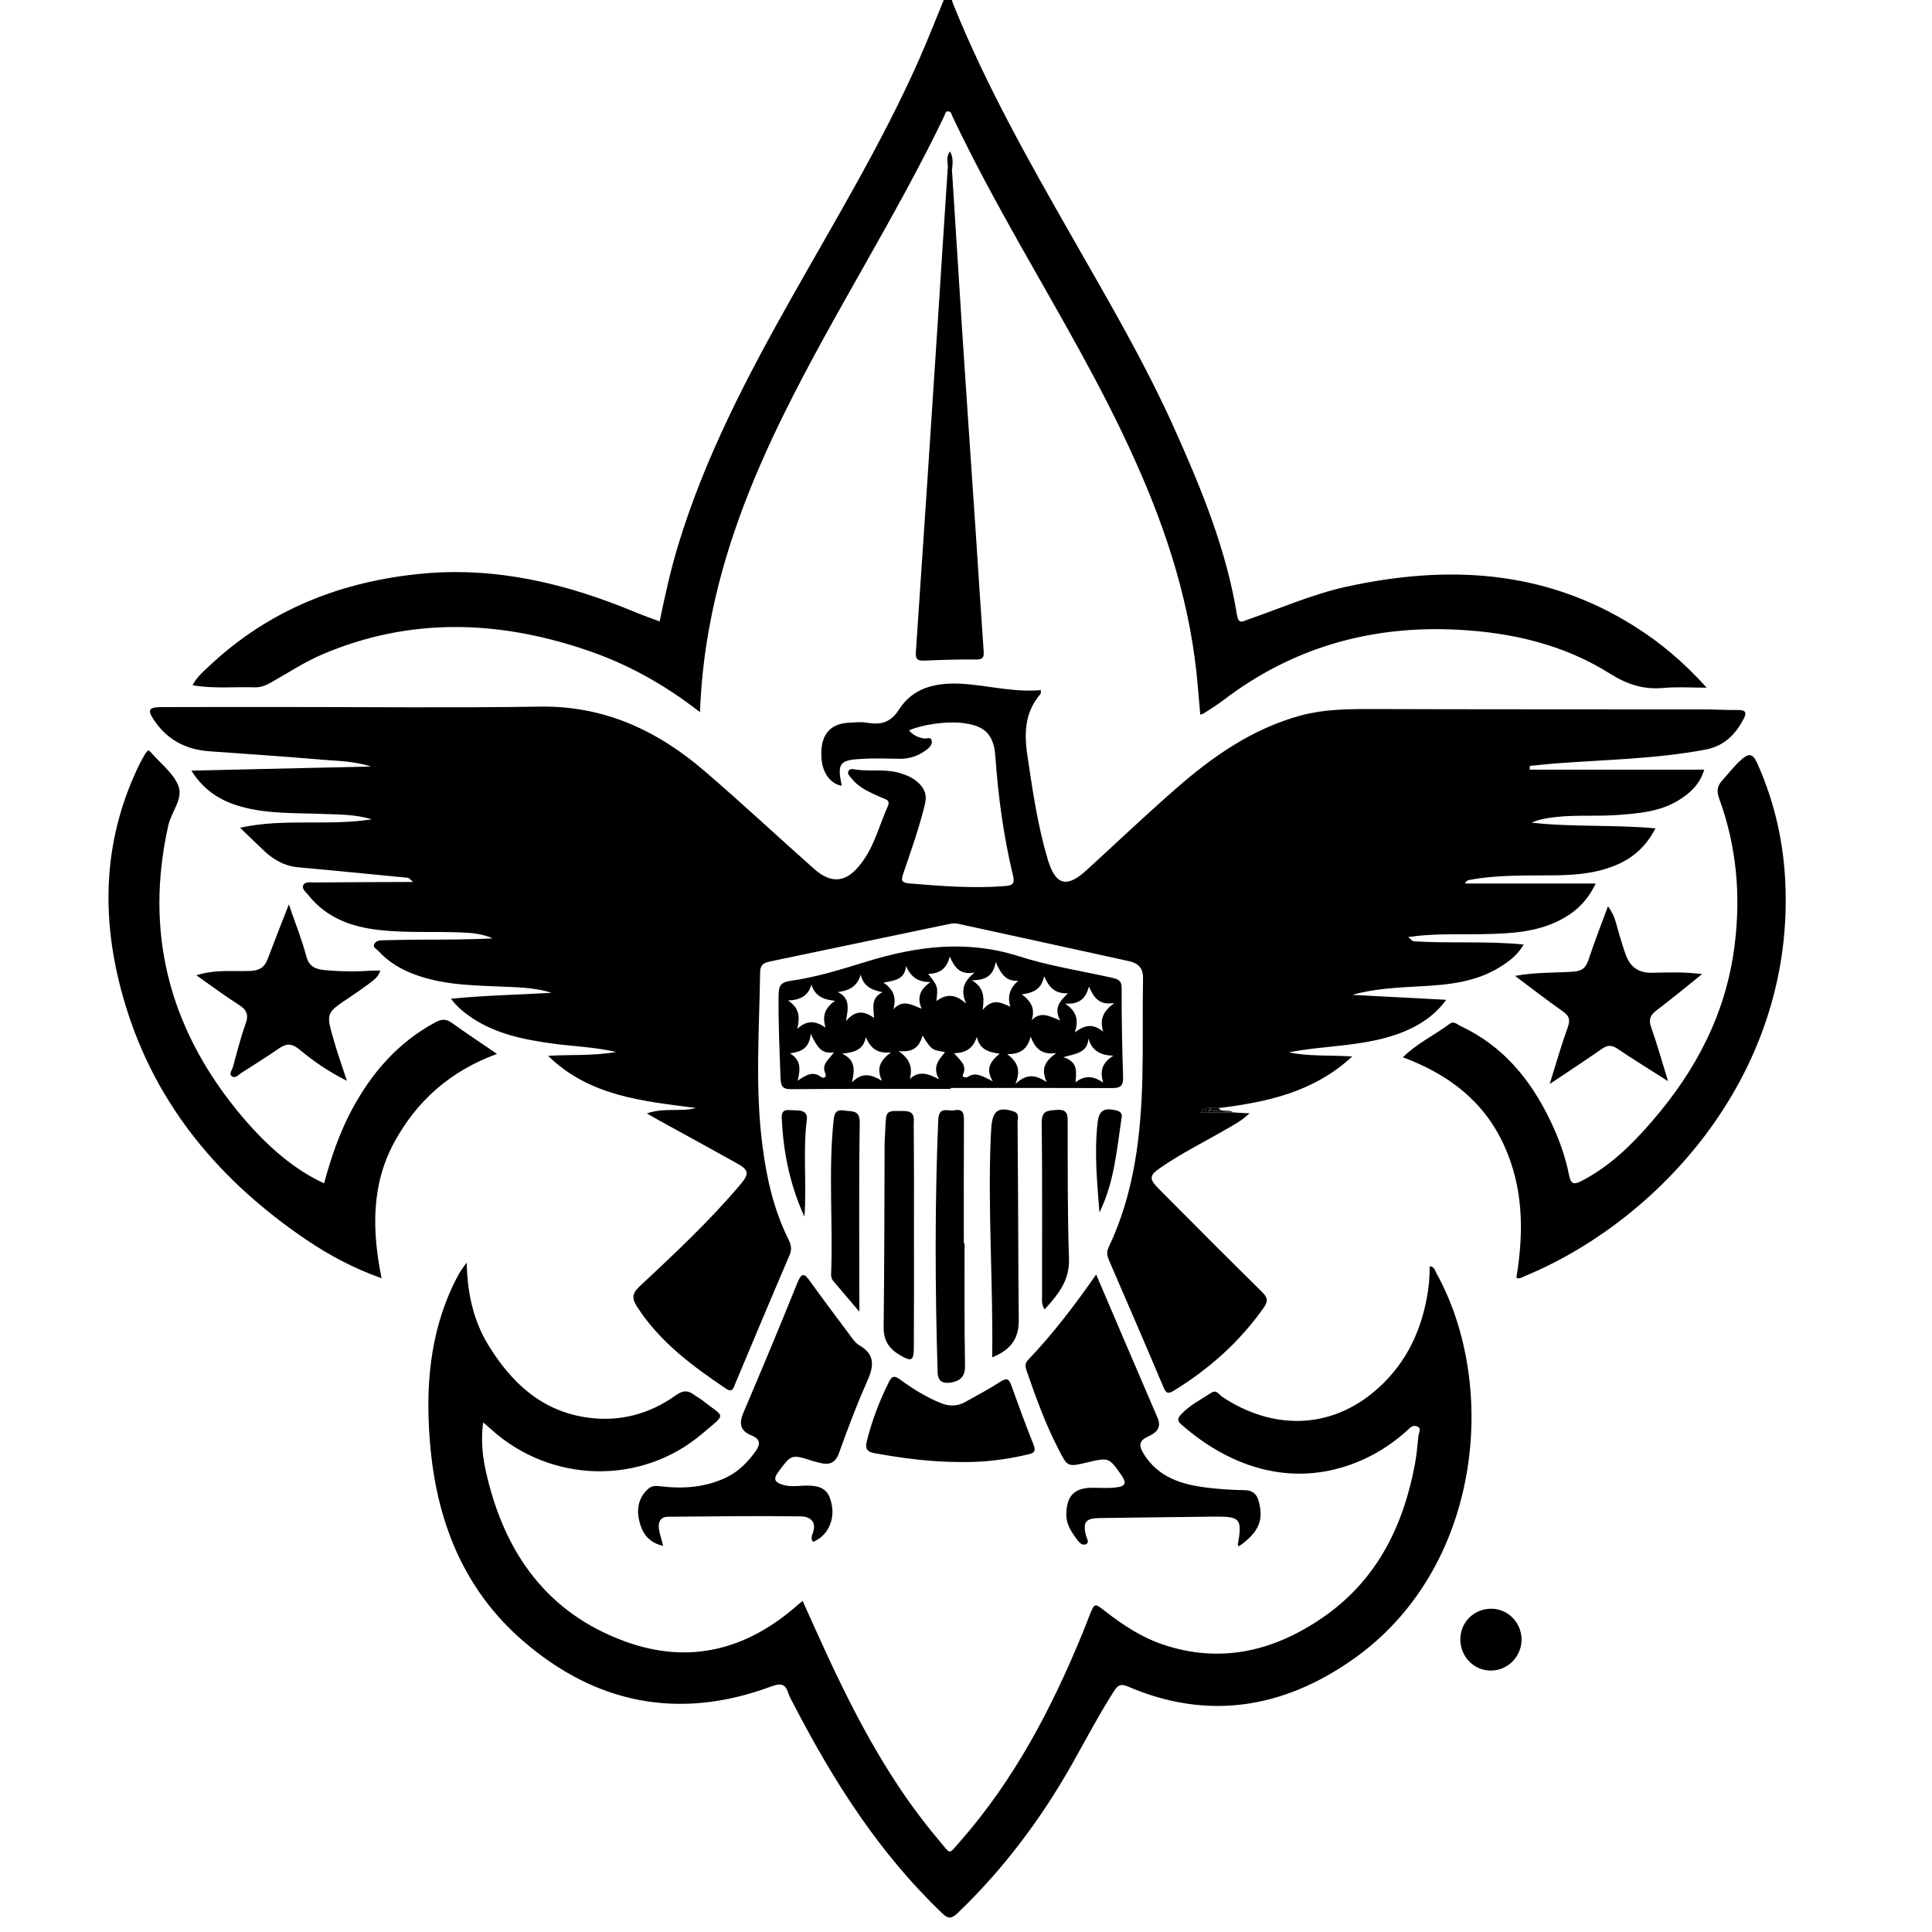 <?xml version="1.0" encoding="utf-8"?>
<!-- Generator: Adobe Illustrator 16.0.0, SVG Export Plug-In . SVG Version: 6.00 Build 0)  -->
<!DOCTYPE svg PUBLIC "-//W3C//DTD SVG 1.1//EN" "http://www.w3.org/Graphics/SVG/1.1/DTD/svg11.dtd">
<svg version="1.1" id="Layer_1" xmlns="http://www.w3.org/2000/svg" xmlns:xlink="http://www.w3.org/1999/xlink" x="0px" y="0px"
	 width="16px" height="16px" viewBox="0 0 16 16" enable-background="new 0 0 16 16" xml:space="preserve">
<g>
	<path d="M3.865,10.457c0.006,0.258,0.056,0.479,0.177,0.679c0.192,0.314,0.443,0.551,0.825,0.604
		c0.269,0.037,0.514-0.03,0.733-0.187c0.055-0.039,0.097-0.04,0.147-0.003c0.021,0.016,0.044,0.028,0.065,0.043
		c0.191,0.154,0.213,0.102,0.005,0.279c-0.505,0.431-1.252,0.412-1.745-0.031c-0.019-0.018-0.04-0.034-0.071-0.061
		c-0.021,0.157-0.003,0.301,0.031,0.441c0.152,0.646,0.502,1.137,1.14,1.371c0.535,0.197,1.016,0.071,1.437-0.303
		c0.01-0.008,0.02-0.016,0.038-0.031c0.067,0.149,0.132,0.295,0.199,0.439c0.255,0.552,0.539,1.084,0.935,1.55
		c0.097,0.113,0.07,0.117,0.172,0.001c0.446-0.508,0.755-1.097,1.01-1.718c0.021-0.051,0.041-0.103,0.061-0.155
		c0.041-0.1,0.041-0.101,0.129-0.031c0.146,0.113,0.298,0.214,0.474,0.274c0.495,0.168,0.946,0.049,1.354-0.241
		c0.427-0.305,0.643-0.746,0.737-1.253c0.014-0.077,0.021-0.155,0.029-0.233c0.003-0.026,0.028-0.062-0.011-0.078
		c-0.036-0.016-0.059,0.012-0.083,0.034c-0.108,0.097-0.227,0.178-0.359,0.238c-0.547,0.249-1.087,0.087-1.515-0.292
		c-0.036-0.032-0.02-0.055,0.004-0.081c0.07-0.076,0.163-0.121,0.247-0.177c0.044-0.03,0.065,0.014,0.091,0.032
		c0.415,0.277,0.882,0.268,1.248-0.033c0.252-0.206,0.392-0.478,0.449-0.794c0.015-0.083,0.023-0.167,0.022-0.253
		c0.039,0.002,0.043,0.034,0.054,0.054c0.522,0.937,0.377,2.457-0.695,3.205c-0.575,0.402-1.198,0.505-1.858,0.221
		c-0.062-0.027-0.086-0.008-0.116,0.039c-0.125,0.196-0.233,0.402-0.347,0.604c-0.258,0.456-0.569,0.871-0.948,1.234
		c-0.056,0.053-0.083,0.044-0.132-0.004c-0.521-0.498-0.899-1.095-1.227-1.729c-0.015-0.029-0.033-0.057-0.042-0.088
		c-0.027-0.086-0.069-0.083-0.149-0.054c-0.756,0.279-1.446,0.142-2.049-0.38c-0.499-0.432-0.721-1.007-0.771-1.655
		c-0.036-0.447-0.001-0.883,0.194-1.294C3.782,10.584,3.808,10.528,3.865,10.457z"/>
	<path d="M5.797,5.898c-0.301-0.235-0.615-0.407-0.96-0.521C4.112,5.135,3.389,5.114,2.672,5.418
		c-0.154,0.066-0.293,0.159-0.438,0.24c-0.042,0.023-0.083,0.036-0.13,0.034C1.938,5.687,1.77,5.705,1.595,5.675
		C1.628,5.608,1.68,5.566,1.728,5.52c0.499-0.471,1.098-0.707,1.775-0.77c0.615-0.056,1.195,0.085,1.758,0.32
		c0.063,0.026,0.128,0.049,0.202,0.076c0.044-0.213,0.09-0.422,0.152-0.627c0.221-0.73,0.573-1.402,0.946-2.063
		c0.361-0.64,0.742-1.271,1.042-1.944c0.084-0.189,0.159-0.383,0.24-0.578c0.036,0.029,0.039,0.071,0.053,0.105
		C8.166,0.708,8.52,1.334,8.876,1.958c0.296,0.52,0.6,1.036,0.846,1.583c0.225,0.501,0.435,1.009,0.523,1.557
		c0.013,0.077,0.053,0.045,0.092,0.032c0.269-0.093,0.53-0.208,0.808-0.27c0.834-0.183,1.639-0.145,2.385,0.323
		c0.218,0.136,0.412,0.299,0.604,0.512c-0.133,0-0.246-0.008-0.357,0.002c-0.166,0.016-0.304-0.03-0.447-0.12
		c-0.382-0.24-0.812-0.339-1.259-0.362c-0.715-0.037-1.366,0.146-1.939,0.583c-0.052,0.04-0.108,0.074-0.163,0.11
		C9.964,5.912,9.957,5.913,9.94,5.918C9.933,5.84,9.926,5.765,9.92,5.689C9.866,5.026,9.667,4.403,9.394,3.8
		C9.118,3.185,8.773,2.605,8.443,2.019C8.249,1.674,8.06,1.327,7.89,0.969C7.88,0.95,7.88,0.921,7.85,0.922
		c-0.02,0-0.022,0.021-0.028,0.035c-0.405,0.844-0.915,1.631-1.329,2.47c-0.28,0.567-0.509,1.153-0.621,1.78
		C5.832,5.429,5.806,5.653,5.797,5.898z"/>
	<path d="M12.558,10.581c0.062-0.374,0.06-0.745-0.104-1.1c-0.167-0.364-0.459-0.584-0.836-0.725
		c0.118-0.117,0.264-0.184,0.39-0.279c0.031-0.024,0.062,0.008,0.089,0.021c0.349,0.163,0.578,0.441,0.741,0.781
		c0.07,0.144,0.125,0.295,0.156,0.452c0.015,0.074,0.037,0.083,0.102,0.05c0.235-0.121,0.418-0.3,0.588-0.498
		c0.363-0.42,0.611-0.893,0.681-1.452c0.053-0.416,0.017-0.822-0.127-1.216c-0.022-0.06-0.019-0.102,0.023-0.15
		c0.053-0.058,0.1-0.121,0.159-0.173c0.059-0.053,0.094-0.057,0.132,0.027c0.148,0.33,0.224,0.675,0.235,1.036
		c0.05,1.579-1.074,2.772-2.176,3.22C12.596,10.583,12.582,10.593,12.558,10.581z"/>
	<path d="M6.733,12.769c-0.02-0.024-0.01-0.051-0.001-0.074c0.034-0.097-0.028-0.136-0.1-0.137c-0.367-0.005-0.733,0-1.1,0.003
		c-0.063,0-0.083,0.046-0.075,0.102c0.007,0.044,0.022,0.086,0.035,0.139c-0.122-0.026-0.174-0.108-0.197-0.203
		c-0.025-0.099-0.009-0.196,0.074-0.27c0.035-0.03,0.072-0.023,0.111-0.019c0.186,0.021,0.366,0.007,0.536-0.075
		c0.099-0.048,0.175-0.124,0.239-0.213c0.046-0.063,0.041-0.106-0.033-0.135c-0.094-0.039-0.103-0.1-0.065-0.189
		c0.152-0.356,0.302-0.715,0.447-1.075c0.038-0.094,0.062-0.071,0.106-0.01c0.105,0.146,0.213,0.29,0.321,0.434
		c0.025,0.034,0.05,0.073,0.085,0.094c0.142,0.082,0.117,0.184,0.061,0.309c-0.085,0.19-0.158,0.387-0.229,0.584
		c-0.031,0.085-0.082,0.1-0.158,0.081c-0.019-0.005-0.038-0.01-0.057-0.015c-0.183-0.059-0.179-0.056-0.291,0.095
		c-0.044,0.061-0.015,0.082,0.033,0.099c0.057,0.02,0.115,0.013,0.175,0.01c0.157-0.007,0.213,0.031,0.238,0.157
		C6.915,12.594,6.849,12.724,6.733,12.769z"/>
	<path d="M9.078,10.555c0.174,0.408,0.341,0.798,0.509,1.188c0.036,0.084-0.017,0.126-0.078,0.153
		c-0.079,0.036-0.079,0.077-0.038,0.143c0.121,0.197,0.315,0.255,0.524,0.281c0.104,0.013,0.208,0.019,0.313,0.021
		c0.062,0.001,0.097,0.028,0.114,0.085c0.042,0.147,0.019,0.254-0.162,0.38c-0.003-0.005-0.009-0.009-0.009-0.013
		c0.038-0.215,0.021-0.235-0.192-0.233c-0.317,0.003-0.635,0.008-0.953,0.012c-0.115,0.002-0.14,0.032-0.113,0.143
		C9,12.74,9.023,12.772,8.997,12.787c-0.028,0.017-0.056-0.008-0.074-0.032c-0.046-0.064-0.093-0.126-0.092-0.212
		c0.001-0.155,0.065-0.223,0.22-0.222c0.062,0,0.125,0.005,0.186-0.002c0.086-0.009,0.096-0.037,0.048-0.105
		c-0.1-0.144-0.103-0.145-0.28-0.103c-0.165,0.039-0.164,0.038-0.239-0.109c-0.107-0.207-0.186-0.425-0.262-0.644
		c-0.012-0.035-0.02-0.065,0.012-0.098C8.72,11.047,8.898,10.812,9.078,10.555z"/>
	<path d="M7.884,1.412c0.029,0.458,0.058,0.914,0.087,1.371c0.036,0.549,0.074,1.097,0.111,1.645c0.021,0.32,0.041,0.641,0.064,0.96
		c0.004,0.055-0.003,0.074-0.063,0.074C7.94,5.46,7.796,5.465,7.652,5.471C7.597,5.473,7.581,5.458,7.585,5.398
		c0.062-0.904,0.121-1.808,0.18-2.712C7.793,2.249,7.821,1.811,7.85,1.374C7.89,1.36,7.869,1.403,7.884,1.412z"/>
	<path d="M12.834,8.977c0.054-0.174,0.097-0.324,0.15-0.471c0.021-0.061,0.012-0.093-0.041-0.13c-0.13-0.091-0.257-0.19-0.396-0.294
		c0.167-0.031,0.327-0.025,0.482-0.035c0.071-0.005,0.103-0.03,0.125-0.095c0.049-0.148,0.106-0.294,0.162-0.446
		c0.06,0.074,0.07,0.156,0.094,0.233c0.02,0.062,0.036,0.125,0.061,0.186c0.038,0.089,0.106,0.133,0.208,0.131
		c0.129-0.002,0.26-0.009,0.417,0.011c-0.14,0.112-0.256,0.209-0.377,0.3c-0.056,0.042-0.067,0.081-0.043,0.146
		c0.049,0.138,0.088,0.278,0.138,0.441c-0.153-0.098-0.288-0.18-0.419-0.269c-0.049-0.033-0.083-0.03-0.13,0.002
		C13.13,8.781,12.993,8.871,12.834,8.977z"/>
	<path d="M1.626,8.077c0.16-0.051,0.305-0.03,0.447-0.036c0.08-0.003,0.12-0.034,0.145-0.102c0.054-0.143,0.11-0.286,0.174-0.449
		C2.445,7.645,2.5,7.779,2.536,7.918C2.56,8.007,2.615,8.027,2.691,8.034c0.134,0.013,0.268,0.013,0.402,0.004
		c0.016-0.001,0.03,0,0.057,0C3.131,8.094,3.092,8.119,3.058,8.145c-0.055,0.041-0.112,0.08-0.168,0.118
		C2.701,8.389,2.699,8.39,2.763,8.61c0.03,0.109,0.069,0.215,0.11,0.341C2.72,8.874,2.594,8.788,2.477,8.689
		c-0.058-0.047-0.104-0.05-0.164-0.008c-0.102,0.07-0.208,0.137-0.312,0.203C1.977,8.9,1.949,8.932,1.923,8.915
		c-0.033-0.02,0-0.053,0.006-0.079c0.033-0.12,0.063-0.241,0.105-0.357c0.028-0.077,0.008-0.117-0.058-0.159
		C1.862,8.248,1.752,8.165,1.626,8.077z"/>
	<path d="M7.96,12.108c-0.251,0-0.483-0.031-0.716-0.073C7.17,12.021,7.165,11.99,7.18,11.93c0.042-0.168,0.104-0.33,0.182-0.486
		c0.028-0.056,0.052-0.049,0.095-0.017c0.103,0.075,0.211,0.142,0.33,0.191c0.073,0.03,0.139,0.03,0.206-0.007
		c0.1-0.056,0.201-0.109,0.296-0.171c0.055-0.035,0.07-0.012,0.087,0.035c0.059,0.163,0.118,0.326,0.182,0.486
		c0.023,0.057,0.008,0.073-0.046,0.084C8.325,12.09,8.137,12.111,7.96,12.108z"/>
	<path d="M12.345,13.835c-0.14,0-0.252-0.117-0.251-0.26c0.001-0.143,0.115-0.254,0.259-0.252c0.136,0.001,0.247,0.115,0.248,0.254
		C12.601,13.719,12.487,13.835,12.345,13.835z"/>
	<path d="M7.884,1.412C7.873,1.399,7.861,1.386,7.85,1.374C7.846,1.336,7.837,1.298,7.866,1.254C7.9,1.308,7.887,1.361,7.884,1.412z
		"/>
	<path d="M11.703,7.796c-0.019,0-0.039,0.003-0.058,0c-0.014-0.001-0.035-0.007-0.026-0.028c0.008-0.016,0.028-0.01,0.044-0.008
		C11.677,7.773,11.689,7.785,11.703,7.796z"/>
	<path d="M3.383,7.27c0.02,0,0.04,0.001,0.059,0.001c0.012,0.014,0.05-0.004,0.039,0.035c-0.02-0.001-0.041-0.001-0.061-0.002
		C3.409,7.292,3.396,7.282,3.383,7.27z"/>
	<path d="M3.481,7.306C3.468,7.294,3.456,7.283,3.442,7.271C3.48,7.265,3.512,7.279,3.545,7.295
		C3.524,7.314,3.502,7.305,3.481,7.306z"/>
	<g>
		<path d="M3.516,7.294c0.005,0.001,0.01,0.004,0.015,0.007C3.526,7.297,3.521,7.295,3.516,7.294z"/>
		<path d="M14.394,5.88c-0.098,0.001-0.196-0.005-0.294-0.005c-0.921-0.001-1.842,0-2.762-0.003c-0.191,0-0.378,0.003-0.564,0.053
			c-0.399,0.108-0.728,0.337-1.033,0.604C9.489,6.749,9.247,6.979,9,7.205C8.834,7.357,8.742,7.333,8.677,7.117
			C8.595,6.843,8.554,6.562,8.512,6.281C8.481,6.086,8.48,5.907,8.616,5.748C8.621,5.742,8.619,5.73,8.62,5.715
			C8.416,5.734,8.221,5.686,8.022,5.667C7.796,5.646,7.577,5.671,7.446,5.875C7.369,5.995,7.283,6.003,7.171,5.984
			C7.125,5.977,7.081,5.983,7.035,5.985C6.82,5.994,6.79,6.155,6.805,6.299c0.013,0.115,0.083,0.196,0.166,0.208
			C6.932,6.32,6.951,6.293,7.148,6.284c0.102-0.006,0.203-0.001,0.304,0c0.085,0.001,0.16-0.027,0.227-0.079
			c0.024-0.02,0.045-0.044,0.036-0.075c-0.009-0.03-0.04-0.011-0.061-0.014C7.605,6.108,7.563,6.09,7.528,6.049
			c0.103-0.047,0.302-0.077,0.438-0.062c0.157,0.019,0.262,0.065,0.277,0.274C8.266,6.594,8.311,6.925,8.389,7.25
			c0.017,0.069-0.004,0.083-0.066,0.088c-0.266,0.021-0.529,0-0.794-0.022C7.456,7.31,7.465,7.281,7.482,7.23
			C7.546,7.042,7.613,6.854,7.66,6.66c0.018-0.075-0.001-0.126-0.052-0.175C7.561,6.44,7.505,6.417,7.445,6.4
			C7.328,6.367,7.209,6.39,7.093,6.374c-0.022-0.003-0.05-0.013-0.064,0.008C7.011,6.409,7.039,6.429,7.054,6.448
			C7.118,6.53,7.21,6.563,7.3,6.605c0.029,0.013,0.077,0.018,0.052,0.073c-0.07,0.157-0.111,0.329-0.218,0.469
			c-0.12,0.162-0.245,0.179-0.393,0.048c-0.303-0.269-0.6-0.547-0.908-0.811C5.442,6.048,5.001,5.843,4.469,5.852
			C3.751,5.863,3.034,5.855,2.316,5.855c-0.328,0-0.655,0-0.983,0.001C1.231,5.857,1.219,5.879,1.275,5.963
			c0.109,0.164,0.267,0.246,0.461,0.259c0.297,0.021,0.594,0.041,0.891,0.066C2.775,6.302,2.926,6.3,3.072,6.348
			c-0.49,0.011-0.981,0.023-1.487,0.034c0.103,0.164,0.24,0.249,0.404,0.296c0.227,0.065,0.46,0.053,0.692,0.063
			c0.126,0.005,0.255,0.002,0.399,0.044C2.711,6.843,2.356,6.774,1.988,6.855c0.074,0.071,0.13,0.125,0.186,0.179
			c0.084,0.082,0.179,0.139,0.3,0.149C2.778,7.21,3.081,7.241,3.383,7.27C3.4,7.279,3.42,7.278,3.438,7.285
			c0.027,0.004,0.055,0.002,0.077,0.009C3.521,7.295,3.526,7.297,3.53,7.301c-0.005-0.003-0.01-0.005-0.015-0.007
			c-0.012-0.002-0.026-0.001-0.04-0.005C3.457,7.288,3.438,7.29,3.421,7.304C3.149,7.305,2.877,7.306,2.606,7.308
			c-0.036,0-0.083-0.01-0.096,0.028C2.5,7.364,2.537,7.392,2.557,7.417c0.15,0.186,0.354,0.259,0.583,0.285
			c0.225,0.025,0.451,0.011,0.677,0.02c0.09,0.003,0.18,0.012,0.264,0.049C3.879,7.782,3.68,7.781,3.48,7.782
			c-0.105,0-0.21,0.003-0.314,0.005c-0.028,0-0.055,0.007-0.067,0.033C3.086,7.847,3.117,7.857,3.131,7.873
			c0.087,0.096,0.197,0.16,0.319,0.203c0.248,0.088,0.507,0.085,0.765,0.097c0.119,0.005,0.238,0.012,0.353,0.049
			c-0.275,0.016-0.55,0.021-0.833,0.049c0.052,0.07,0.109,0.115,0.168,0.155c0.207,0.14,0.443,0.185,0.685,0.218
			C4.752,8.666,4.917,8.67,5.104,8.712c-0.205,0.035-0.387,0.02-0.565,0.032C4.883,9.08,5.326,9.119,5.764,9.176
			C5.633,9.211,5.5,9.17,5.357,9.221c0.043,0.025,0.072,0.041,0.1,0.057c0.212,0.117,0.424,0.232,0.635,0.35
			c0.111,0.06,0.117,0.09,0.039,0.182c-0.256,0.303-0.546,0.574-0.835,0.844c-0.067,0.063-0.061,0.105-0.018,0.171
			c0.186,0.287,0.453,0.486,0.731,0.673c0.058,0.04,0.065-0.003,0.08-0.039c0.149-0.355,0.298-0.711,0.45-1.065
			c0.021-0.049,0.012-0.086-0.009-0.129c-0.122-0.246-0.182-0.509-0.216-0.78C6.252,9.008,6.288,8.53,6.295,8.053
			C6.296,7.978,6.338,7.971,6.389,7.96c0.486-0.102,0.972-0.203,1.458-0.305C7.876,7.649,7.903,7.643,7.933,7.65
			C8.406,7.753,8.878,7.856,9.35,7.96c0.076,0.017,0.118,0.056,0.116,0.143C9.461,8.371,9.467,8.639,9.461,8.908
			c-0.011,0.49-0.066,0.972-0.28,1.422c-0.02,0.042-0.011,0.074,0.005,0.111c0.15,0.348,0.301,0.695,0.448,1.044
			c0.02,0.05,0.036,0.064,0.087,0.032c0.294-0.181,0.546-0.405,0.745-0.688c0.039-0.055,0.031-0.085-0.015-0.13
			c-0.287-0.283-0.571-0.568-0.855-0.854C9.515,9.763,9.517,9.734,9.61,9.671c0.173-0.12,0.36-0.212,0.541-0.317
			c0.064-0.037,0.13-0.07,0.197-0.134c-0.058-0.002-0.099-0.005-0.14-0.008c-0.065,0.001-0.131,0.001-0.196,0.001l0,0l0,0
			c-0.021,0-0.042,0-0.069,0c0.025-0.036,0.055-0.039,0.087-0.037c0.02,0,0.041,0.001,0.061,0.001
			c0.397-0.05,0.783-0.128,1.108-0.428C11.01,8.737,10.84,8.75,10.674,8.715c0.07-0.014,0.141-0.024,0.21-0.032
			c0.25-0.029,0.502-0.042,0.739-0.138c0.136-0.056,0.257-0.133,0.354-0.265c-0.269-0.015-0.524-0.027-0.778-0.041
			c0.188-0.053,0.376-0.06,0.565-0.071c0.229-0.012,0.458-0.034,0.659-0.16c0.075-0.047,0.147-0.1,0.195-0.186
			c-0.312-0.031-0.614-0.007-0.915-0.027c-0.028-0.011-0.059-0.011-0.086-0.029c0.019,0.009,0.033,0.006,0.047-0.006
			c0.208-0.031,0.418-0.02,0.627-0.024C12.52,7.731,12.75,7.72,12.956,7.6c0.107-0.062,0.193-0.146,0.259-0.283
			c-0.375,0-0.729,0-1.083,0c0.011-0.023,0.023-0.027,0.034-0.029c0.237-0.045,0.476-0.036,0.715-0.039
			c0.181-0.002,0.359-0.019,0.526-0.095c0.135-0.062,0.233-0.159,0.303-0.294c-0.35-0.032-0.688-0.009-1.025-0.047
			c0.041-0.02,0.082-0.029,0.123-0.036C13,6.743,13.194,6.763,13.387,6.75c0.19-0.014,0.38-0.028,0.543-0.141
			c0.077-0.053,0.146-0.115,0.184-0.235c-0.492,0-0.969,0-1.445,0c0-0.011,0-0.02,0-0.031c0.069-0.007,0.136-0.014,0.205-0.02
			c0.417-0.032,0.836-0.037,1.249-0.115c0.154-0.029,0.248-0.123,0.316-0.253C14.468,5.903,14.458,5.879,14.394,5.88z"/>
		<path d="M3.61,8.464C3.298,8.63,3.078,8.884,2.914,9.19C2.811,9.383,2.741,9.588,2.684,9.8c-0.231-0.106-0.473-0.296-0.73-0.615
			C1.397,8.494,1.198,7.713,1.393,6.839C1.417,6.726,1.519,6.616,1.478,6.51C1.437,6.403,1.328,6.322,1.249,6.23
			C1.245,6.226,1.24,6.222,1.229,6.213c-0.01,0.01-0.018,0.017-0.023,0.024C1.189,6.266,1.173,6.294,1.158,6.323
			C0.835,6.98,0.833,7.659,1.044,8.34c0.254,0.824,0.784,1.446,1.491,1.926c0.189,0.128,0.39,0.236,0.625,0.32
			c-0.079-0.393-0.087-0.769,0.103-1.122C3.451,9.116,3.73,8.869,4.116,8.728C3.983,8.637,3.86,8.556,3.742,8.471
			C3.695,8.438,3.659,8.438,3.61,8.464z"/>
		<path d="M9.301,8.917C9.293,8.672,9.288,8.426,9.289,8.181c0-0.066-0.037-0.074-0.082-0.084C8.949,8.039,8.685,7.999,8.434,7.918
			C8.007,7.783,7.596,7.835,7.182,7.962C6.973,8.026,6.763,8.093,6.546,8.123c-0.08,0.011-0.097,0.042-0.098,0.118
			C6.445,8.47,6.456,8.699,6.464,8.927C6.467,9,6.482,9.021,6.557,9.02c0.439-0.004,0.877-0.002,1.316-0.002
			c0-0.003,0-0.005,0-0.008c0.445,0,0.89-0.001,1.335,0.001C9.282,9.012,9.303,8.99,9.301,8.917z M9.018,8.17
			c0.041,0.092,0.084,0.158,0.211,0.136c-0.09,0.066-0.125,0.131-0.093,0.238C9.051,8.475,8.986,8.486,8.901,8.55
			C8.936,8.444,8.914,8.373,8.82,8.311C8.934,8.319,8.99,8.275,9.018,8.17z M8.246,7.967C8.29,8.067,8.333,8.13,8.433,8.122
			C8.366,8.18,8.34,8.245,8.367,8.337c-0.08-0.036-0.149-0.071-0.229,0.027c0.015-0.111,0.01-0.186-0.09-0.246
			C8.162,8.118,8.226,8.083,8.246,7.967z M6.835,8.89C6.849,8.92,6.821,8.936,6.798,8.918C6.732,8.868,6.677,8.902,6.606,8.95
			C6.63,8.853,6.633,8.776,6.542,8.724c0.091-0.014,0.16-0.039,0.172-0.162C6.764,8.663,6.8,8.734,6.907,8.714
			C6.862,8.779,6.801,8.812,6.835,8.89z M6.837,8.51C6.753,8.453,6.684,8.446,6.603,8.52C6.626,8.42,6.62,8.347,6.526,8.286
			C6.632,8.281,6.694,8.245,6.72,8.154c0.03,0.095,0.097,0.125,0.196,0.134C6.833,8.346,6.807,8.41,6.837,8.51z M7.128,8.071
			C7.151,8.172,7.224,8.2,7.309,8.217C7.208,8.266,7.236,8.349,7.238,8.429C7.162,8.377,7.09,8.357,7.006,8.456
			c0.021-0.115,0.031-0.193-0.068-0.24C7.035,8.204,7.101,8.167,7.128,8.071z M7.304,8.95C7.214,8.899,7.143,8.876,7.055,8.964
			c0.026-0.108,0.027-0.188-0.081-0.238C7.076,8.714,7.151,8.696,7.17,8.589c0.037,0.084,0.088,0.14,0.209,0.126
			C7.288,8.783,7.256,8.847,7.304,8.95z M7.316,8.138C7.407,8.12,7.493,8.114,7.503,8.001c0.04,0.087,0.096,0.133,0.202,0.132
			C7.623,8.193,7.59,8.256,7.633,8.354C7.548,8.32,7.476,8.274,7.398,8.359C7.426,8.262,7.4,8.193,7.316,8.138z M7.777,8.938
			C7.685,8.89,7.61,8.865,7.534,8.936C7.56,8.842,7.537,8.771,7.441,8.704c0.119,0.014,0.173-0.032,0.199-0.128
			c0.074,0.118,0.074,0.118,0.186,0.137C7.778,8.775,7.717,8.832,7.777,8.938z M7.755,8.29c0.013-0.121,0.013-0.121-0.068-0.225
			C7.775,8.063,7.839,8.03,7.865,7.922c0.042,0.09,0.083,0.154,0.206,0.132C7.98,8.128,7.953,8.198,8.001,8.312
			C7.904,8.223,7.83,8.236,7.755,8.29z M8.222,8.955C8.134,8.91,8.078,8.875,8.012,8.92c-0.005,0.004-0.05,0.007-0.037-0.021
			c0.037-0.081-0.027-0.119-0.074-0.177C8,8.721,8.061,8.679,8.09,8.586c0.02,0.102,0.093,0.128,0.189,0.14
			C8.206,8.787,8.157,8.847,8.222,8.955z M8.668,8.961C8.575,8.899,8.5,8.89,8.409,8.978C8.455,8.863,8.43,8.796,8.341,8.73
			c0.106,0,0.167-0.037,0.194-0.145c0.039,0.098,0.09,0.153,0.213,0.136C8.652,8.789,8.619,8.853,8.668,8.961z M8.544,8.449
			c0.03-0.096-0.004-0.157-0.082-0.214c0.093-0.013,0.163-0.039,0.185-0.151c0.041,0.095,0.091,0.147,0.198,0.142
			C8.774,8.292,8.726,8.35,8.78,8.451C8.691,8.415,8.619,8.372,8.544,8.449z M9.136,8.965C9.054,8.91,8.982,8.903,8.907,8.964
			c0.005-0.086,0.026-0.168-0.101-0.209c0.108-0.03,0.2-0.036,0.208-0.155c0.03,0.102,0.097,0.139,0.206,0.143
			C9.128,8.801,9.107,8.868,9.136,8.965z"/>
		<path d="M7.988,10.296c-0.002,0-0.004,0-0.006,0c0-0.337-0.001-0.674,0.001-1.011c0-0.061-0.003-0.105-0.08-0.09
			c-0.055,0.01-0.128-0.038-0.133,0.081c-0.029,0.697-0.026,1.393-0.005,2.09c0.002,0.074,0.045,0.092,0.102,0.085
			c0.07-0.01,0.125-0.04,0.125-0.132C7.986,10.978,7.988,10.637,7.988,10.296z"/>
		<path d="M7.567,9.313c0-0.05,0.015-0.11-0.079-0.112c-0.15-0.002-0.15-0.009-0.156,0.143C7.331,9.389,7.326,9.435,7.326,9.48
			c-0.002,0.503-0.002,1.008-0.008,1.513c-0.001,0.111,0.047,0.178,0.134,0.229c0.097,0.057,0.115,0.049,0.116-0.062
			c0.002-0.308,0.001-0.616,0.001-0.924C7.569,9.929,7.57,9.621,7.567,9.313z"/>
		<path d="M8.427,9.294c0-0.032,0.019-0.073-0.034-0.09c-0.12-0.039-0.168-0.009-0.182,0.115C8.208,9.358,8.206,9.397,8.204,9.437
			c-0.023,0.599,0.021,1.196,0.013,1.804c0.155-0.062,0.221-0.157,0.22-0.306c-0.001-0.127-0.002-0.255-0.003-0.383
			C8.432,10.132,8.431,9.713,8.427,9.294z"/>
		<path d="M6.995,9.197C6.913,9.184,6.908,9.23,6.902,9.293c-0.042,0.417-0.003,0.836-0.019,1.254
			c-0.001,0.023,0.002,0.044,0.019,0.063c0.066,0.077,0.13,0.154,0.215,0.253c0-0.542-0.005-1.052,0.003-1.561
			C7.122,9.19,7.061,9.208,6.995,9.197z"/>
		<path d="M8.842,9.303c0-0.067,0.004-0.119-0.093-0.111C8.672,9.198,8.626,9.197,8.627,9.301c0.006,0.478,0.002,0.955,0.003,1.433
			c0,0.032-0.007,0.065,0.021,0.11c0.114-0.125,0.208-0.241,0.202-0.422C8.84,10.049,8.843,9.676,8.842,9.303z"/>
		<path d="M9.242,9.195C9.139,9.172,9.1,9.198,9.089,9.304c-0.027,0.245-0.003,0.489,0.016,0.737
			c0.124-0.25,0.144-0.524,0.185-0.794C9.294,9.219,9.273,9.202,9.242,9.195z"/>
		<path d="M6.573,9.195c-0.045,0-0.103-0.02-0.099,0.064c0.013,0.275,0.063,0.543,0.188,0.817c0.02-0.282-0.014-0.543,0.02-0.804
			C6.691,9.197,6.627,9.195,6.573,9.195z"/>
		<path d="M10.021,9.195L10.021,9.195c0.005,0,0.01,0,0.015,0c0.057,0.01,0.115,0.004,0.173,0.016
			c-0.034-0.029-0.087,0.007-0.117-0.034c-0.015,0.014-0.033,0.017-0.052,0.018C10.033,9.195,10.027,9.195,10.021,9.195z"/>
		<path d="M10.021,9.195c0.006,0,0.013,0,0.019,0c0.019,0,0.037-0.003,0.052-0.018c-0.021,0-0.041-0.001-0.061-0.001
			C10.027,9.182,10.023,9.188,10.021,9.195z"/>
		<path d="M10.021,9.195c-0.002,0.006-0.005,0.012-0.008,0.018l0,0c0.065,0,0.13,0,0.196-0.001C10.15,9.2,10.092,9.206,10.035,9.195
			C10.03,9.195,10.026,9.195,10.021,9.195z"/>
		<path d="M9.977,9.198c0.002,0.001,0.006,0.002,0.011,0c0.005-0.002,0.011-0.003,0.017-0.003c-0.008,0-0.016,0-0.023,0
			C9.979,9.196,9.978,9.197,9.977,9.198z"/>
		<path d="M9.977,9.199L9.977,9.199C9.976,9.197,9.975,9.196,9.977,9.199z"/>
		<path d="M9.979,9.202C9.978,9.201,9.977,9.199,9.977,9.199C9.974,9.203,9.983,9.211,9.979,9.202z"/>
		<path d="M10.009,9.195c-0.001,0-0.003,0-0.004,0c-0.006,0-0.012,0.001-0.017,0.003c-0.005,0.002-0.009,0-0.011,0v0
			c0,0,0.001,0.002,0.002,0.003c0.005,0.009-0.004,0.001-0.002-0.003c-0.001-0.002-0.001-0.002,0,0
			c0.001-0.001,0.002-0.002,0.005-0.002c0.007,0,0.015,0,0.023,0C10.006,9.195,10.008,9.195,10.009,9.195
			c0.003-0.008,0.014-0.013,0.021-0.019C9.998,9.174,9.968,9.177,9.943,9.213c0.026,0,0.047,0,0.069,0l0,0
			C10.007,9.205,10.007,9.199,10.009,9.195z"/>
		<polygon points="10.021,9.195 10.021,9.195 10.015,9.195 		"/>
		<path d="M10.015,9.195c-0.002,0-0.004,0-0.006,0c-0.001,0.004-0.001,0.01,0.003,0.018c0.003-0.006,0.006-0.012,0.008-0.018
			C10.019,9.195,10.017,9.195,10.015,9.195z"/>
		<path d="M10.009,9.195c0.002,0,0.004,0,0.006,0s0.004,0,0.005,0c0.003-0.007,0.007-0.013,0.01-0.019
			C10.023,9.182,10.012,9.187,10.009,9.195z"/>
	</g>
	<path d="M12.15,13.574c0.001-0.114,0.097-0.212,0.205-0.208c0.104,0.005,0.19,0.101,0.191,0.212c0,0.115-0.092,0.214-0.2,0.213
		C12.238,13.79,12.148,13.691,12.15,13.574z"/>
	<path d="M12.251,13.587c0-0.017-0.003-0.033,0-0.049c0.006-0.033-0.021-0.083,0.021-0.095c0.048-0.013,0.107-0.022,0.151,0.015
		c0.039,0.033,0.028,0.072,0.004,0.113c-0.022,0.037,0.026,0.068,0.02,0.107c-0.002,0.018,0.011,0.042-0.02,0.045
		c-0.02,0.003-0.027-0.015-0.033-0.031c-0.004-0.012-0.005-0.025-0.008-0.038c-0.006-0.031-0.026-0.044-0.056-0.042
		c-0.034,0.003-0.026,0.031-0.029,0.053c-0.003,0.023,0.008,0.062-0.032,0.056c-0.031-0.003-0.017-0.036-0.019-0.056
		C12.25,13.64,12.251,13.613,12.251,13.587z"/>
	<path d="M12.34,13.562c-0.034,0.002-0.042-0.019-0.042-0.048c0.001-0.03,0.019-0.038,0.044-0.036
		c0.029,0.001,0.051,0.012,0.051,0.044C12.393,13.556,12.368,13.562,12.34,13.562z"/>
</g>
</svg>
